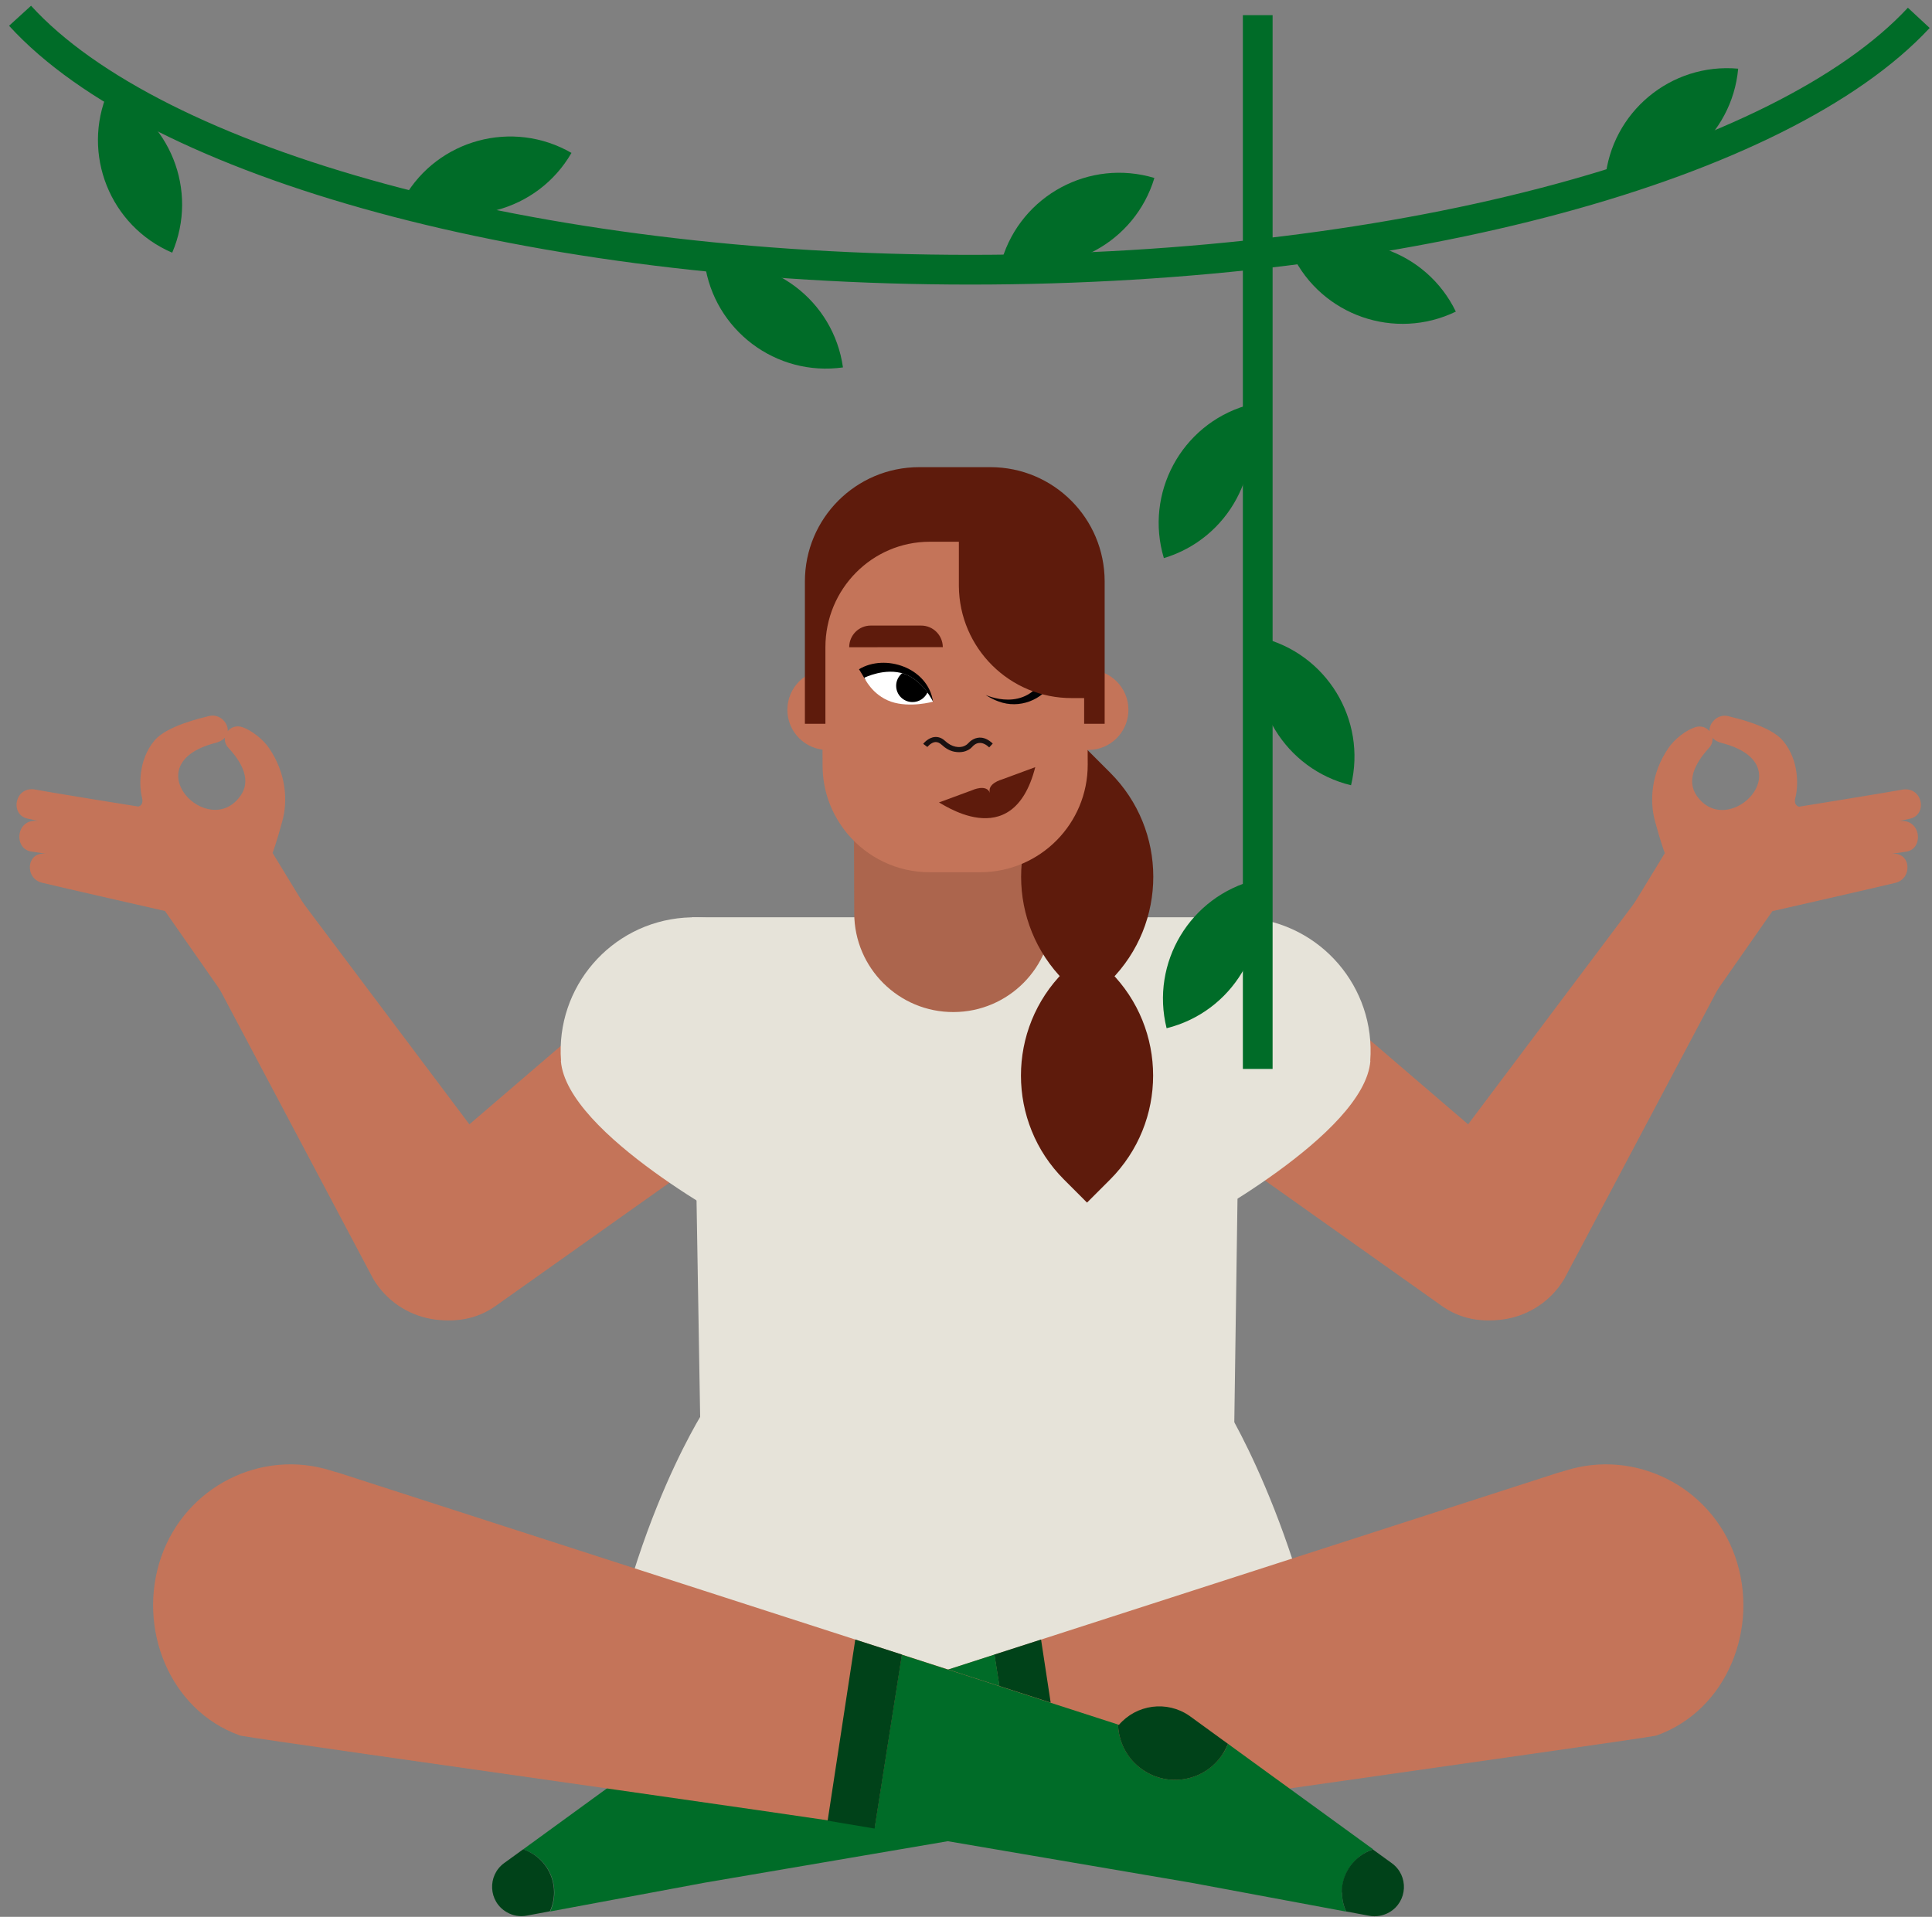 <svg width="130" height="129" viewBox="0 0 130 129" fill="none" xmlns="http://www.w3.org/2000/svg">
<rect x="0" y="0" width="130" height="129" fill="#808080" stroke="none"/>
<g clip-path="url(#clip0_11240_1854)">
<path d="M129.11 1.201C119.94 11.07 94.83 18.151 65.29 18.151C35.75 18.151 10.41 11.001 1.35 1.061" stroke="#006C28" stroke-width="2" stroke-miterlimit="10"/>
<path d="M7.258 6.188C11.44 7.979 13.379 12.824 11.587 17.006C7.405 15.215 5.466 10.37 7.258 6.188Z" fill="#006C28"/>
<path d="M27.197 13.307C29.471 9.366 34.512 8.016 38.453 10.291C36.178 14.231 31.137 15.582 27.197 13.307Z" fill="#006C28"/>
<path d="M67.412 17.494C68.722 13.137 73.319 10.666 77.676 11.977C76.365 16.334 71.769 18.805 67.412 17.494Z" fill="#006C28"/>
<path d="M108.009 12.086C108.419 7.554 112.426 4.212 116.958 4.622C116.548 9.153 112.54 12.496 108.009 12.086Z" fill="#006C28"/>
<path d="M47.417 17.711C51.923 17.079 56.089 20.221 56.721 24.727C52.215 25.359 48.048 22.217 47.417 17.711Z" fill="#006C28"/>
<path d="M86.954 17.143C91.049 15.161 95.978 16.875 97.96 20.971C93.864 22.953 88.935 21.238 86.954 17.143Z" fill="#006C28"/>
<path d="M48.21 77.35L33.35 87.89C31.13 89.47 28.07 89.07 26.32 86.98C24.48 84.79 24.75 81.52 26.93 79.66L43.84 65.15L48.22 77.35H48.21Z" fill="#C47459"/>
<path d="M34.35 79.349L18.29 57.969L13.14 63.479L25.12 86.079C26.9 89.039 30.87 89.759 33.58 87.619C36.15 85.589 36.5 81.819 34.35 79.349Z" fill="#C47459"/>
<path d="M82.16 77.35L97.02 87.89C99.24 89.47 102.3 89.07 104.05 86.98C105.89 84.79 105.62 81.52 103.44 79.66L86.53 65.15L82.15 77.35H82.16Z" fill="#C47459"/>
<path d="M96.02 79.349L112.08 57.969L117.23 63.479L105.25 86.079C103.47 89.039 99.5 89.759 96.79 87.619C94.22 85.589 93.87 81.819 96.02 79.349Z" fill="#C47459"/>
<path d="M47.18 99.441L46.55 61.73H83.54L83 99.441H47.18Z" fill="#E6E3D9"/>
<path d="M37.75 71.39C37.38 66.44 41.09 62.13 46.03 61.76C50.98 61.39 55.29 65.1 55.66 70.04C56.03 74.99 49.99 82.62 49.99 82.62C49.99 82.62 38.11 76.34 37.74 71.39H37.75Z" fill="#E6E3D9"/>
<path d="M92.2 71.39C92.57 66.44 88.86 62.13 83.92 61.76C78.97 61.39 74.66 65.1 74.29 70.04C73.92 74.99 79.96 82.62 79.96 82.62C79.96 82.62 91.84 76.34 92.21 71.39H92.2Z" fill="#E6E3D9"/>
<path d="M47.41 94.869C47.41 94.869 41.31 104.229 39.93 119.329H90.01C88.55 104.559 82.57 94.869 82.57 94.869H47.42H47.41Z" fill="#E6E3D9"/>
<path d="M70.82 61.42L70.79 52.77L57.45 52.66L57.48 61.47C57.49 65.15 60.49 68.13 64.17 68.11C67.85 68.1 70.83 65.1 70.81 61.42H70.82Z" fill="#AC654D"/>
<path d="M54.91 115.229L104.79 99.129C104.79 99.129 104.83 99.119 104.85 99.109C105.02 99.069 105.18 99.019 105.34 98.969C110.04 97.489 115.11 100.039 116.76 104.769C118.42 109.549 116.21 115.079 111.51 116.779C111.46 116.799 111.41 116.809 111.36 116.819C109.24 117.219 64.03 123.489 56.45 124.879L54.92 115.219L54.91 115.229Z" fill="#C47459"/>
<path d="M71.91 122.53L70.05 110.34L66.91 111.35L68.76 123.06L71.91 122.53Z" fill="#004219"/>
<path d="M68.76 123.06L66.92 111.35L52.31 116.07C51.14 114.7 49.09 114.41 47.57 115.46L35.2 124.46C36.42 124.86 37.3 126 37.3 127.36C37.3 127.82 37.2 128.25 37.02 128.64L47.43 126.7L68.76 123.06Z" fill="#006C28"/>
<path d="M35.2 124.459L33.93 125.379C32.77 126.219 32.86 127.979 34.1 128.689C34.51 128.929 34.99 129.009 35.45 128.919L37 128.629C37.18 128.239 37.28 127.809 37.28 127.349C37.28 125.999 36.4 124.849 35.18 124.449L35.2 124.459Z" fill="#004219"/>
<path d="M72.7 115.229L22.82 99.129C22.82 99.129 22.78 99.119 22.76 99.109C22.59 99.069 22.43 99.019 22.27 98.969C17.57 97.489 12.5 100.039 10.85 104.769C9.19 109.549 11.4 115.079 16.1 116.779C16.15 116.799 16.2 116.809 16.25 116.819C18.37 117.219 63.58 123.489 71.16 124.879L72.69 115.219L72.7 115.229Z" fill="#C47459"/>
<path d="M90.3 127.359C90.3 126.009 91.18 124.859 92.4 124.459L82.63 117.359C82.53 117.619 82.4 117.869 82.23 118.109C81.03 119.859 78.65 120.309 76.9 119.109C75.85 118.389 75.27 117.239 75.23 116.059L60.68 111.359L58.84 123.069L80.17 126.709L90.58 128.649C90.4 128.259 90.3 127.829 90.3 127.369V127.359Z" fill="#006C28"/>
<path d="M76.9 119.11C78.65 120.31 81.04 119.86 82.23 118.11C82.39 117.87 82.52 117.62 82.63 117.36L80.03 115.47C78.51 114.42 76.47 114.71 75.29 116.08L75.23 116.06C75.27 117.24 75.84 118.39 76.9 119.11Z" fill="#004219"/>
<path d="M57.55 110.34L55.69 122.53L58.85 123.06L60.69 111.35L57.55 110.34Z" fill="#004219"/>
<path d="M90.3 127.359C90.3 127.819 90.4 128.249 90.58 128.639L92.13 128.929C92.59 129.019 93.07 128.929 93.48 128.699C94.72 127.979 94.81 126.229 93.65 125.389L92.38 124.469C91.16 124.869 90.28 126.009 90.28 127.369L90.3 127.359Z" fill="#004219"/>
<path d="M21.56 62.69L15.24 67.24L11.1 61.309C11.1 61.309 3.85 59.66 2.84 59.41C1.63 59.13 1.77 57.289 3.07 57.459C3.09 57.459 2.98 57.429 2.12 57.309C0.89 57.15 1.05 55.039 2.58 55.249C2.58 55.249 2.29 55.19 1.89 55.099C0.62 54.859 0.99 52.859 2.4 53.139C3.47 53.349 9.3 54.279 9.3 54.279C9.3 54.279 9.7 54.23 9.55 53.66C9.38 52.98 9.27 51.179 10.39 49.84C11.22 48.849 13.51 48.33 14.06 48.19C15.15 47.91 16.05 49.59 14.49 49.999C8.94 51.429 14.06 56.639 16.2 53.529C16.86 52.569 16.4 51.44 15.37 50.33C14.74 49.669 15.43 48.63 16.32 48.94C16.92 49.15 17.69 49.739 18.1 50.34C19.26 52.039 19.38 53.889 18.99 55.289C18.58 56.8 18.34 57.4 18.34 57.4L21.56 62.679V62.69Z" fill="#C47459"/>
<path d="M112.02 57.409C112.02 57.409 111.78 56.809 111.37 55.299C110.98 53.899 111.1 52.049 112.26 50.349C112.67 49.739 113.44 49.149 114.04 48.949C114.93 48.639 115.62 49.679 114.99 50.339C113.97 51.459 113.51 52.579 114.16 53.539C116.3 56.649 121.42 51.439 115.87 50.009C114.31 49.599 115.2 47.919 116.3 48.199C116.85 48.339 119.14 48.859 119.97 49.849C121.1 51.189 120.99 52.989 120.81 53.669C120.66 54.239 121.06 54.289 121.06 54.289C121.06 54.289 126.89 53.349 127.96 53.149C129.38 52.869 129.75 54.869 128.47 55.109C128.07 55.189 127.78 55.259 127.78 55.259C129.3 55.059 129.47 57.169 128.24 57.319C127.38 57.439 127.27 57.469 127.29 57.469C128.59 57.299 128.73 59.139 127.52 59.419C126.51 59.669 119.26 61.319 119.26 61.319L115.12 67.249L108.8 62.699L112.02 57.419V57.409Z" fill="#C47459"/>
<path d="M73.156 50.455L74.704 52.004C78.565 55.864 78.572 62.136 74.704 66.004L73.156 67.553L71.607 66.004C67.746 62.144 67.739 55.871 71.607 52.004L73.156 50.455Z" fill="#5E1B0C"/>
<path d="M73.144 63.836L74.693 65.385C78.554 69.245 78.561 75.517 74.693 79.385L73.144 80.934L71.596 79.385C67.735 75.524 67.728 69.252 71.596 65.385L73.144 63.836Z" fill="#5E1B0C"/>
<path d="M73.23 50.47C74.721 50.47 75.93 49.261 75.93 47.77C75.93 46.279 74.721 45.07 73.23 45.07C71.739 45.07 70.53 46.279 70.53 47.77C70.53 49.261 71.739 50.47 73.23 50.47Z" fill="#C47459"/>
<path d="M55.68 50.47C57.171 50.47 58.38 49.261 58.38 47.77C58.38 46.279 57.171 45.07 55.68 45.07C54.189 45.07 52.98 46.279 52.98 47.77C52.98 49.261 54.189 50.47 55.68 50.47Z" fill="#C47459"/>
<path d="M73.14 39.17C73.13 35.32 70.09 32.18 66.29 32C66.16 32 66.04 32 65.91 32H65.55L62.48 32.01C58.5 32.03 55.29 35.26 55.3 39.24V40.95L55.35 51.52C55.35 53.27 55.98 54.86 57.02 56.11C58.35 57.7 60.35 58.71 62.58 58.7H66.01C69.99 58.67 73.2 55.43 73.19 51.45L73.14 39.17Z" fill="#C47459"/>
<path d="M57.14 43.56C57.14 42.75 57.79 42.1 58.59 42.1H61.98C62.78 42.1 63.43 42.74 63.44 43.55L57.14 43.56Z" fill="#5E1B0C"/>
<path d="M64.53 50.62C64.43 50.62 64.33 50.61 64.22 50.59C63.91 50.53 63.63 50.37 63.36 50.12C63.22 49.99 63.08 49.93 62.93 49.94C62.64 49.97 62.41 50.26 62.4 50.27L62.12 50.06C62.12 50.06 62.44 49.64 62.9 49.6C63.15 49.58 63.39 49.67 63.6 49.87C63.82 50.07 64.05 50.2 64.29 50.25C64.54 50.3 64.75 50.28 64.94 50.18C65.02 50.14 65.1 50.08 65.17 50C65.26 49.9 65.52 49.66 65.9 49.64C66.21 49.63 66.5 49.76 66.8 50.04L66.56 50.3C66.34 50.09 66.12 49.99 65.92 50C65.68 50 65.5 50.17 65.44 50.24C65.34 50.35 65.23 50.44 65.11 50.49C64.94 50.58 64.75 50.62 64.54 50.62H64.53Z" fill="#181111"/>
<path d="M66.62 53.379C66.38 52.729 65.42 53.179 65.42 53.179L63.17 54.009C63.15 53.879 68.12 57.669 69.66 51.629L67.41 52.459C67.41 52.459 66.38 52.739 66.62 53.389" fill="#5E1B0C"/>
<path d="M70.74 45.31C70.58 45.24 70.4 45.31 70.32 45.461C69.02 48.041 66.33 46.77 66.33 46.77C66.33 46.77 66.67 47.02 67.2 47.211C68.58 47.721 70.14 47.13 70.88 45.85C70.9 45.821 70.91 45.791 70.93 45.761C71.02 45.59 70.93 45.37 70.75 45.3L70.74 45.31Z" fill="#020204"/>
<path d="M66.62 31.439H61.85C57.6 31.439 54.16 34.88 54.16 39.13V48.709H55.54V43.559C55.54 39.639 58.68 36.459 62.56 36.459H64.52V39.44C64.55 43.62 67.95 46.999 72.13 46.98H72.95V48.709H74.33V39.13C74.33 34.88 70.89 31.439 66.64 31.439H66.62Z" fill="#5E1B0C"/>
<path d="M84.63 1.02V71.939" stroke="#006C28" stroke-width="2" stroke-miterlimit="10"/>
<path d="M84.506 59.215C85.604 63.63 82.913 68.102 78.498 69.199C77.4 64.784 80.091 60.312 84.506 59.215Z" fill="#006C28"/>
<path d="M84.83 42.904C89.253 43.971 91.975 48.423 90.909 52.847C86.485 51.78 83.763 47.328 84.83 42.904Z" fill="#006C28"/>
<path d="M83.837 27.299C85.145 31.657 82.672 36.252 78.314 37.56C77.006 33.202 79.479 28.607 83.837 27.299Z" fill="#006C28"/>
<path d="M62.78 47.219C62.45 44.939 59.57 43.969 57.8 45.039C57.91 45.209 58.12 45.569 58.22 45.739C58.61 45.499 60.64 44.679 62.49 46.899C62.6 47.029 62.62 47.089 62.77 47.229" fill="black"/>
<path d="M62.78 47.22C62.78 47.22 62.12 45.8 60.84 45.35C59.56 44.91 58.16 45.61 58.16 45.61C58.16 45.61 58.67 46.77 59.95 47.22C61.23 47.66 62.79 47.22 62.79 47.22" fill="white"/>
<path d="M62.41 46.599C62.09 46.159 61.56 45.599 60.85 45.349C60.8 45.329 60.75 45.319 60.7 45.309C60.46 45.509 60.3 45.809 60.3 46.149C60.3 46.759 60.79 47.249 61.4 47.249C61.85 47.249 62.23 46.979 62.41 46.599Z" fill="black"/>
</g>
<defs>
<clipPath id="clip0_11240_1854">
<rect width="130" height="129" fill="white"/>
</clipPath>
</defs>
</svg>
